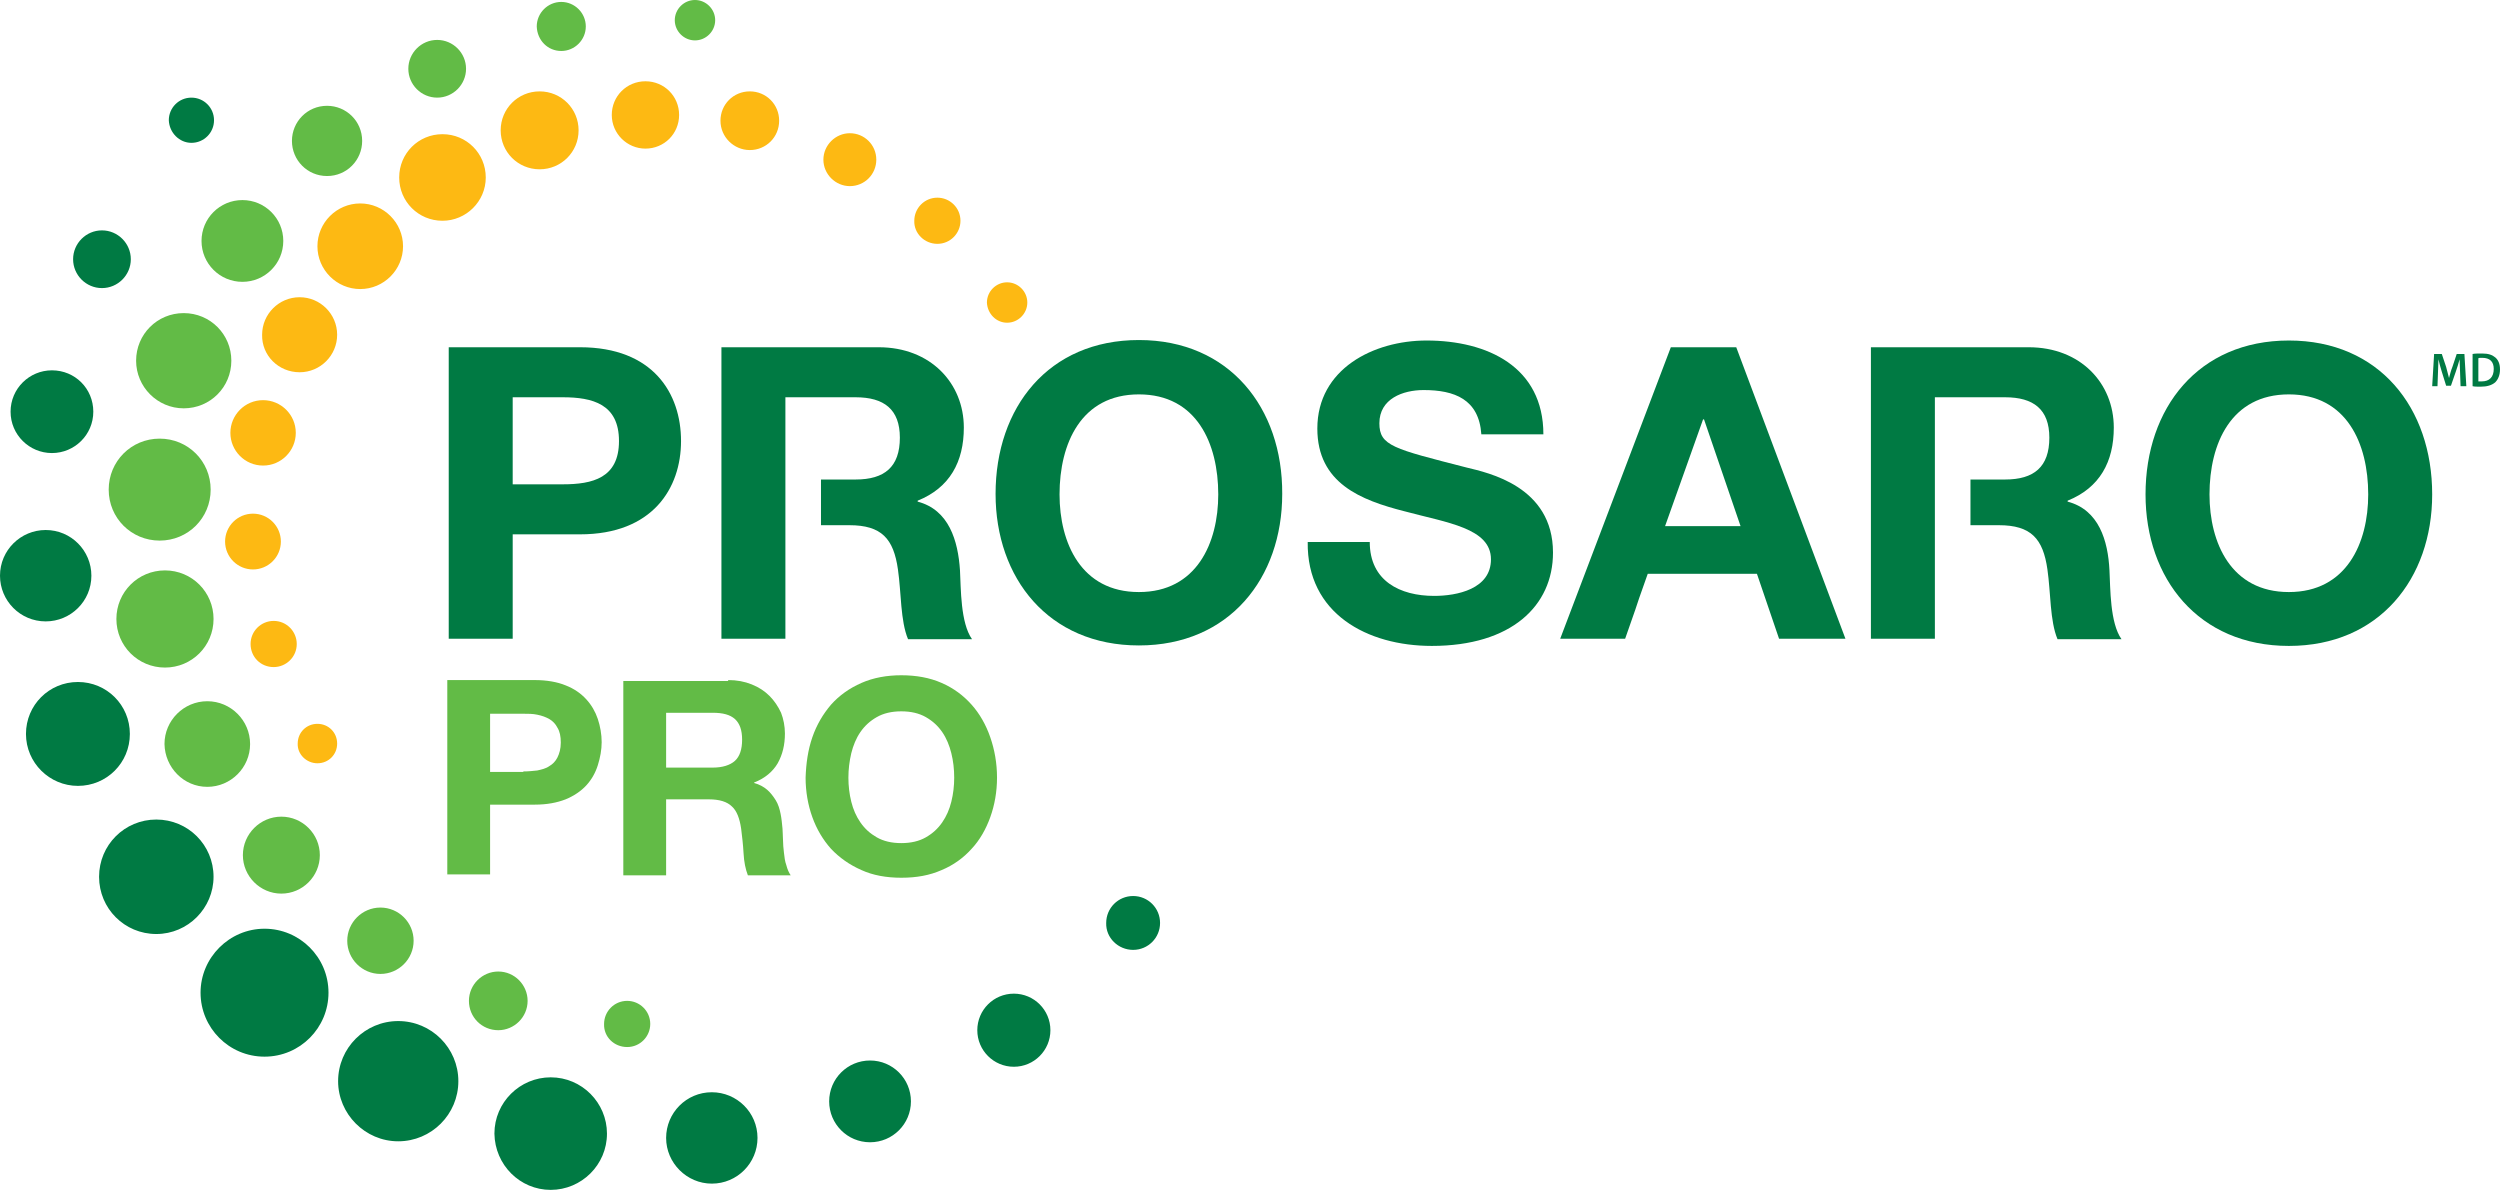 <?xml version="1.0" encoding="utf-8"?>
<!-- Generator: Adobe Illustrator 25.2.1, SVG Export Plug-In . SVG Version: 6.00 Build 0)  -->
<svg version="1.1" xmlns="http://www.w3.org/2000/svg" xmlns:xlink="http://www.w3.org/1999/xlink" x="0px" y="0px"
	 viewBox="0 0 519.8 247.4" style="enable-background:new 0 0 519.8 247.4;" xml:space="preserve">
<style type="text/css">
	.st0{fill:#007A43;}
	.st1{fill:#62BB46;}
	.st2{fill-rule:evenodd;clip-rule:evenodd;fill:#FDB913;}
	.st3{fill-rule:evenodd;clip-rule:evenodd;fill:#62BB46;}
	.st4{fill-rule:evenodd;clip-rule:evenodd;fill:#007A43;}
	.st5{display:none;}
	.st6{display:inline;fill:#007A43;}
</style>
<g id="Layer_1">
	<path class="st0" d="M236.8,70.7c-18.8,0-29.8,14-29.8,32c0,17.5,11,31.5,29.8,31.5c18.8,0,29.8-14,29.8-31.5
		C266.7,84.8,255.6,70.7,236.8,70.7z M236.8,123.1c-12,0-16.5-10.2-16.5-20.3c0-10.6,4.5-20.8,16.5-20.8c12,0,16.5,10.2,16.5,20.8
		C253.3,112.9,248.8,123.1,236.8,123.1z"/>
	<path class="st0" d="M304.9,97.2c-15.2-3.9-18.1-4.5-18.1-9.2c0-5.1,4.9-6.9,9.2-6.9c6.4,0,11.5,1.9,12,9.2h12.9
		c0-14-11.6-19.5-24.3-19.5c-11,0-22.7,5.9-22.7,18.3c0,11.4,9.1,14.9,18.1,17.2c8.9,2.4,18,3.5,18,10c0,6.2-7.1,7.6-11.8,7.6
		c-7.1,0-13.4-3.1-13.4-11.2h-12.9c-0.2,14.9,12.4,21.6,25.8,21.6c16.5,0,25.2-8.3,25.2-19.4C322.9,101.1,309.4,98.3,304.9,97.2z"/>
	<path class="st0" d="M190.8,104.3v-0.2c6.7-2.7,9.6-8.1,9.6-15.2c0-9.2-6.9-16.7-17.7-16.7h-32.7v60.6h13.3V82.6h14.6
		c5.9,0,9.2,2.5,9.2,8.4c0,6.1-3.2,8.7-9.2,8.7h-7.2v9.5h5.9c6.7,0,9.2,2.8,10.1,9.2c0.7,4.8,0.5,10.7,2.1,14.5h13.3
		c-2.4-3.4-2.3-10.5-2.5-14.3C199.2,112.4,197.3,106,190.8,104.3z"/>
	<path class="st0" d="M120.6,72.2H93.3v60.6h13.3v-21.7h14c15.1,0,21-9.6,21-19.4C141.6,81.8,135.8,72.2,120.6,72.2z M117,100.7
		h-10.4V82.6H117c6.2,0,11.7,1.4,11.7,9.1C128.7,99.4,123.2,100.7,117,100.7z"/>
	<path class="st0" d="M347.4,72.2l-23,60.6h13.5l2.1-6l0,0l0.8-2.4l1.8-5.1h22.7l4.6,13.5h13.8l-22.7-60.6H347.4z M346.2,109.4
		l7.9-22.2h0.2l7.6,22.2H346.2z"/>
	<path class="st0" d="M475.9,70.8c-18.8,0-29.8,14-29.8,32c0,17.5,11,31.5,29.8,31.5c18.8,0,29.8-14,29.8-31.5
		C505.7,84.8,494.7,70.8,475.9,70.8z M475.9,123.1c-12,0-16.5-10.2-16.5-20.3c0-10.6,4.5-20.8,16.5-20.8c12,0,16.5,10.2,16.5,20.8
		C492.4,112.9,487.9,123.1,475.9,123.1z"/>
	<path class="st0" d="M429.9,104.3v-0.2c6.7-2.7,9.6-8.1,9.6-15.2c0-9.2-6.9-16.7-17.7-16.7H389v60.6h13.3V82.6h14.6
		c5.9,0,9.2,2.5,9.2,8.4c0,6.1-3.2,8.7-9.2,8.7h-7.2v9.5h5.9c6.7,0,9.2,2.8,10.1,9.2c0.7,4.8,0.5,10.7,2.1,14.5h13.3
		c-2.4-3.4-2.3-10.5-2.5-14.3C438.3,112.4,436.4,106,429.9,104.3z"/>
	<g>
		<path class="st1" d="M111.2,141.4c2.5,0,4.7,0.4,6.4,1.1c1.8,0.7,3.2,1.7,4.3,2.9c1.1,1.2,1.9,2.6,2.4,4.1
			c0.5,1.5,0.8,3.2,0.8,4.8c0,1.6-0.3,3.2-0.8,4.8c-0.5,1.6-1.3,3-2.4,4.2c-1.1,1.2-2.6,2.2-4.3,2.9c-1.8,0.7-3.9,1.1-6.4,1.1h-9.3
			v14.5H93v-40.4H111.2z M108.8,160.4c1,0,2-0.1,2.9-0.2c0.9-0.2,1.8-0.4,2.5-0.9c0.7-0.4,1.3-1,1.7-1.8c0.4-0.8,0.7-1.8,0.7-3.1
			c0-1.3-0.2-2.3-0.7-3.1c-0.4-0.8-1-1.4-1.7-1.8c-0.7-0.4-1.5-0.7-2.5-0.9c-0.9-0.2-1.9-0.2-2.9-0.2h-6.9v12.1H108.8z"/>
		<path class="st1" d="M151.4,141.4c1.8,0,3.4,0.3,4.9,0.9c1.5,0.6,2.7,1.4,3.7,2.4c1,1,1.8,2.2,2.4,3.5c0.5,1.3,0.8,2.8,0.8,4.3
			c0,2.4-0.5,4.4-1.5,6.2c-1,1.7-2.6,3.1-4.9,4v0.1c1.1,0.3,2,0.8,2.7,1.4c0.7,0.6,1.3,1.4,1.8,2.2c0.5,0.8,0.8,1.8,1,2.8
			c0.2,1,0.3,2,0.4,3.1c0,0.6,0.1,1.4,0.1,2.3c0,0.9,0.1,1.8,0.2,2.7c0.1,0.9,0.2,1.8,0.5,2.6c0.2,0.8,0.5,1.5,0.9,2.1h-8.9
			c-0.5-1.3-0.8-2.8-0.9-4.6c-0.1-1.8-0.3-3.5-0.5-5.1c-0.3-2.1-0.9-3.7-1.9-4.6c-1-1-2.6-1.5-4.8-1.5h-8.9v15.8h-8.9v-40.4H151.4z
			 M148.2,159.6c2,0,3.6-0.5,4.6-1.4c1-0.9,1.5-2.4,1.5-4.4c0-2-0.5-3.4-1.5-4.3c-1-0.9-2.5-1.3-4.6-1.3h-9.7v11.4H148.2z"/>
		<path class="st1" d="M168.9,153.3c0.9-2.6,2.2-4.8,3.9-6.8c1.7-1.9,3.8-3.4,6.3-4.5c2.5-1.1,5.3-1.6,8.3-1.6
			c3.1,0,5.9,0.5,8.4,1.6c2.5,1.1,4.5,2.6,6.2,4.5c1.7,1.9,3,4.2,3.9,6.8c0.9,2.6,1.4,5.4,1.4,8.4c0,2.9-0.5,5.7-1.4,8.2
			c-0.9,2.5-2.2,4.8-3.9,6.6c-1.7,1.9-3.8,3.4-6.2,4.4c-2.5,1.1-5.2,1.6-8.4,1.6c-3.1,0-5.9-0.5-8.3-1.6c-2.5-1.1-4.6-2.6-6.3-4.4
			c-1.7-1.9-3-4.1-3.9-6.6c-0.9-2.5-1.4-5.3-1.4-8.2C167.6,158.7,168,155.9,168.9,153.3z M177,166.7c0.4,1.6,1,3,1.9,4.3
			c0.9,1.3,2,2.3,3.4,3.1c1.4,0.8,3.1,1.2,5.1,1.2c2,0,3.7-0.4,5.1-1.2c1.4-0.8,2.5-1.8,3.4-3.1c0.9-1.3,1.5-2.7,1.9-4.3
			c0.4-1.6,0.6-3.3,0.6-5c0-1.8-0.2-3.5-0.6-5.1s-1-3.1-1.9-4.4c-0.9-1.3-2-2.3-3.4-3.1c-1.4-0.8-3.1-1.2-5.1-1.2
			c-2,0-3.7,0.4-5.1,1.2c-1.4,0.8-2.5,1.8-3.4,3.1c-0.9,1.3-1.5,2.8-1.9,4.4c-0.4,1.7-0.6,3.4-0.6,5.1
			C176.4,163.4,176.6,165.1,177,166.7z"/>
	</g>
	<g>
		<path class="st2" d="M194.9,50.7c2.7,0,4.8-2.2,4.8-4.8c0-2.7-2.2-4.8-4.8-4.8c-2.7,0-4.8,2.2-4.8,4.8
			C190,48.5,192.2,50.7,194.9,50.7L194.9,50.7z M62.3,77.4c4.3,0,7.8-3.5,7.8-7.8c0-4.3-3.5-7.8-7.8-7.8c-4.3,0-7.8,3.5-7.8,7.8
			C54.4,73.9,57.9,77.4,62.3,77.4L62.3,77.4z M66,158.7c2.3,0,4.1-1.8,4.1-4.1c0-2.3-1.8-4.1-4.1-4.1s-4.1,1.8-4.1,4.1
			C61.8,156.8,63.7,158.7,66,158.7L66,158.7z M56.9,138.7c2.6,0,4.8-2.1,4.8-4.8c0-2.6-2.1-4.8-4.8-4.8c-2.6,0-4.8,2.1-4.8,4.8
			C52.1,136.6,54.2,138.7,56.9,138.7L56.9,138.7z M52.6,118.4c3.2,0,5.8-2.6,5.8-5.8c0-3.2-2.6-5.8-5.8-5.8c-3.2,0-5.8,2.6-5.8,5.8
			C46.8,115.8,49.4,118.4,52.6,118.4L52.6,118.4z M54.7,96.8c3.8,0,6.8-3.1,6.8-6.8c0-3.8-3.1-6.8-6.8-6.8c-3.8,0-6.8,3.1-6.8,6.8
			C47.9,93.7,50.9,96.8,54.7,96.8L54.7,96.8z M74.9,60.1c4.9,0,8.9-4,8.9-8.9c0-4.9-4-8.9-8.9-8.9c-4.9,0-8.9,4-8.9,8.9
			C66,56.1,70,60.1,74.9,60.1L74.9,60.1z M209.4,67.1c2.3,0,4.2-1.9,4.2-4.2c0-2.3-1.9-4.2-4.2-4.2c-2.3,0-4.2,1.9-4.2,4.2
			C205.3,65.2,207.1,67.1,209.4,67.1L209.4,67.1z M92,45.9c-5,0-9-4-9-9c0-5,4-9,9-9c5,0,9,4,9,9C101,41.9,96.9,45.9,92,45.9
			L92,45.9z M112.2,35.2c4.5,0,8.1-3.6,8.1-8.1c0-4.5-3.6-8.1-8.1-8.1c-4.5,0-8.1,3.6-8.1,8.1C104.1,31.6,107.7,35.2,112.2,35.2
			L112.2,35.2z M134.2,30.9c3.9,0,7-3.1,7-7s-3.1-7-7-7c-3.9,0-7,3.1-7,7S130.4,30.9,134.2,30.9L134.2,30.9z M155.9,31.2
			c3.4,0,6.1-2.7,6.1-6.1c0-3.4-2.7-6.1-6.1-6.1c-3.4,0-6.1,2.7-6.1,6.1C149.8,28.5,152.6,31.2,155.9,31.2L155.9,31.2z M176.7,38.7
			c3.1,0,5.5-2.5,5.5-5.5c0-3.1-2.5-5.5-5.5-5.5s-5.5,2.5-5.5,5.5C171.2,36.2,173.7,38.7,176.7,38.7z"/>
		<path class="st3" d="M144.5,8.4c2.3,0,4.2-1.9,4.2-4.2S146.8,0,144.5,0c-2.3,0-4.2,1.9-4.2,4.2S142.2,8.4,144.5,8.4L144.5,8.4z
			 M58.5,185.8c4.4,0,8-3.6,8-8s-3.6-8-8-8s-8,3.6-8,8S54.1,185.8,58.5,185.8L58.5,185.8z M50.4,58.6c4.7,0,8.5-3.8,8.5-8.5
			c0-4.7-3.8-8.5-8.5-8.5c-4.7,0-8.5,3.8-8.5,8.5C41.9,54.8,45.7,58.6,50.4,58.6L50.4,58.6z M38.2,84.9c5.5,0,9.9-4.4,9.9-9.9
			c0-5.5-4.4-9.9-9.9-9.9c-5.5,0-9.9,4.4-9.9,9.9C28.3,80.4,32.7,84.9,38.2,84.9L38.2,84.9z M33.2,112.4c5.9,0,10.6-4.7,10.6-10.6
			c0-5.9-4.7-10.6-10.6-10.6c-5.9,0-10.6,4.7-10.6,10.6C22.6,107.7,27.3,112.4,33.2,112.4L33.2,112.4z M34.3,138.8
			c5.6,0,10.1-4.5,10.1-10.1c0-5.6-4.5-10.1-10.1-10.1c-5.6,0-10.1,4.5-10.1,10.1C24.2,134.3,28.7,138.8,34.3,138.8L34.3,138.8z
			 M43.1,163.6c4.9,0,8.9-4,8.9-8.9c0-4.9-4-8.9-8.9-8.9c-4.9,0-8.9,4-8.9,8.9C34.3,159.6,38.2,163.6,43.1,163.6L43.1,163.6z
			 M130.4,217.7c2.7,0,4.8-2.2,4.8-4.8c0-2.7-2.2-4.8-4.8-4.8c-2.7,0-4.8,2.2-4.8,4.8C125.5,215.6,127.7,217.7,130.4,217.7
			L130.4,217.7z M103.6,214.2c3.3,0,6.1-2.7,6.1-6.1c0-3.3-2.7-6.1-6.1-6.1c-3.3,0-6.1,2.7-6.1,6.1
			C97.5,211.5,100.2,214.2,103.6,214.2L103.6,214.2z M79.1,202.5c3.8,0,6.9-3.1,6.9-6.9c0-3.8-3.1-6.9-6.9-6.9
			c-3.8,0-6.9,3.1-6.9,6.9C72.2,199.4,75.3,202.5,79.1,202.5L79.1,202.5z M68,36.6c4.1,0,7.3-3.3,7.3-7.3c0-4.1-3.3-7.3-7.3-7.3
			c-4.1,0-7.3,3.3-7.3,7.3C60.7,33.3,63.9,36.6,68,36.6L68,36.6z M90.9,20.3c3.3,0,6-2.7,6-6c0-3.3-2.7-6-6-6c-3.3,0-6,2.7-6,6
			C84.9,17.6,87.6,20.3,90.9,20.3L90.9,20.3z M116.7,10.6c2.8,0,5.1-2.3,5.1-5.1c0-2.8-2.3-5.1-5.1-5.1c-2.8,0-5.1,2.3-5.1,5.1
			C111.7,8.4,113.9,10.6,116.7,10.6z"/>
		<path class="st4" d="M39.8,29.7c2.6,0,4.7-2.1,4.7-4.7c0-2.6-2.1-4.7-4.7-4.7c-2.6,0-4.7,2.1-4.7,4.7
			C35.2,27.6,37.3,29.7,39.8,29.7L39.8,29.7z M114.5,247.4c6.4,0,11.7-5.2,11.7-11.7c0-6.4-5.2-11.7-11.7-11.7
			c-6.4,0-11.7,5.2-11.7,11.7C102.9,242.2,108.1,247.4,114.5,247.4L114.5,247.4z M235.6,197.5c3.1,0,5.6-2.5,5.6-5.6
			c0-3.1-2.5-5.6-5.6-5.6c-3.1,0-5.6,2.5-5.6,5.6C229.9,195,232.5,197.5,235.6,197.5L235.6,197.5z M210.8,221.8
			c4.2,0,7.6-3.4,7.6-7.6c0-4.2-3.4-7.6-7.6-7.6c-4.2,0-7.6,3.4-7.6,7.6C203.2,218.4,206.6,221.8,210.8,221.8L210.8,221.8z
			 M180.9,237.5c4.7,0,8.5-3.8,8.5-8.5c0-4.7-3.8-8.5-8.5-8.5c-4.7,0-8.5,3.8-8.5,8.5C172.4,233.7,176.2,237.5,180.9,237.5
			L180.9,237.5z M148,246.1c5.3,0,9.5-4.3,9.5-9.5c0-5.3-4.3-9.5-9.5-9.5c-5.3,0-9.5,4.3-9.5,9.5C138.5,241.8,142.8,246.1,148,246.1
			L148,246.1z M82.8,237.3c6.9,0,12.5-5.6,12.5-12.5c0-6.9-5.6-12.5-12.5-12.5c-6.9,0-12.5,5.6-12.5,12.5
			C70.3,231.6,75.9,237.3,82.8,237.3L82.8,237.3z M55,219.7c7.4,0,13.3-6,13.3-13.3c0-7.4-6-13.3-13.3-13.3s-13.3,6-13.3,13.3
			C41.7,213.7,47.6,219.7,55,219.7L55,219.7z M32.5,194.2c-6.6,0-11.9-5.3-11.9-11.9c0-6.6,5.3-11.9,11.9-11.9s11.9,5.3,11.9,11.9
			C44.4,188.8,39.1,194.2,32.5,194.2L32.5,194.2z M16.2,163.4c6,0,10.8-4.8,10.8-10.8s-4.8-10.8-10.8-10.8c-6,0-10.8,4.8-10.8,10.8
			S10.3,163.4,16.2,163.4L16.2,163.4z M9.5,129.2c5.2,0,9.5-4.2,9.5-9.5c0-5.2-4.2-9.5-9.5-9.5c-5.2,0-9.5,4.2-9.5,9.5
			C0,124.9,4.2,129.2,9.5,129.2L9.5,129.2z M10.8,94.2c4.7,0,8.6-3.8,8.6-8.6s-3.8-8.6-8.6-8.6c-4.7,0-8.6,3.8-8.6,8.6
			S6.1,94.2,10.8,94.2L10.8,94.2z M21.2,59.9c3.3,0,6-2.7,6-6c0-3.3-2.7-6-6-6c-3.3,0-6,2.7-6,6C15.2,57.2,17.9,59.9,21.2,59.9z"/>
	</g>
	<g>
		<path class="st0" d="M511.5,77.5c0-0.9-0.1-1.9-0.1-2.8h0c-0.2,0.8-0.5,1.7-0.8,2.6l-1,2.9h-1l-0.9-2.9c-0.3-0.9-0.5-1.8-0.7-2.6
			h0c0,0.9-0.1,1.9-0.1,2.9l-0.1,2.7h-1.1l0.4-6.7h1.6l0.9,2.7c0.2,0.8,0.4,1.6,0.6,2.3h0c0.2-0.7,0.4-1.6,0.7-2.3l0.9-2.7h1.6
			l0.4,6.7h-1.2L511.5,77.5z"/>
		<path class="st0" d="M514.1,73.6c0.5-0.1,1.2-0.1,2-0.1c1.3,0,2.1,0.3,2.7,0.8c0.6,0.5,1,1.3,1,2.5c0,1.2-0.4,2.1-1,2.7
			c-0.7,0.6-1.7,0.9-3,0.9c-0.7,0-1.3,0-1.7-0.1V73.6z M515.3,79.3c0.2,0,0.4,0,0.7,0c1.6,0,2.5-0.9,2.5-2.6c0-1.5-0.8-2.3-2.4-2.3
			c-0.4,0-0.7,0-0.8,0.1V79.3z"/>
	</g>
</g>
<g id="Layer_2" class="st5">
	<path class="st6" d="M513.5,70.8c-3.3,0-6.3,2.4-6.3,6.1c0,3.7,3,6.1,6.3,6.1c3.3,0,6.3-2.4,6.3-6.1
		C519.7,73.1,516.8,70.8,513.5,70.8z M513.5,81.7c-2.6,0-4.6-2-4.6-4.8c0-2.8,2-4.8,4.6-4.8c2.5,0,4.6,2,4.6,4.8
		C518.1,79.6,516,81.7,513.5,81.7z"/>
	<path class="st6" d="M516.3,75.4c0-1.5-1-2-2.7-2H511v6.8h1.4v-2.9h0.8l1.7,2.9h1.4l-1.8-3C515.5,77.2,516.3,76.7,516.3,75.4z
		 M512.4,76.3v-1.8h1.1c0.6,0,1.4,0.1,1.4,0.8c0,0.8-0.6,0.9-1.3,0.9H512.4z"/>
</g>
</svg>
